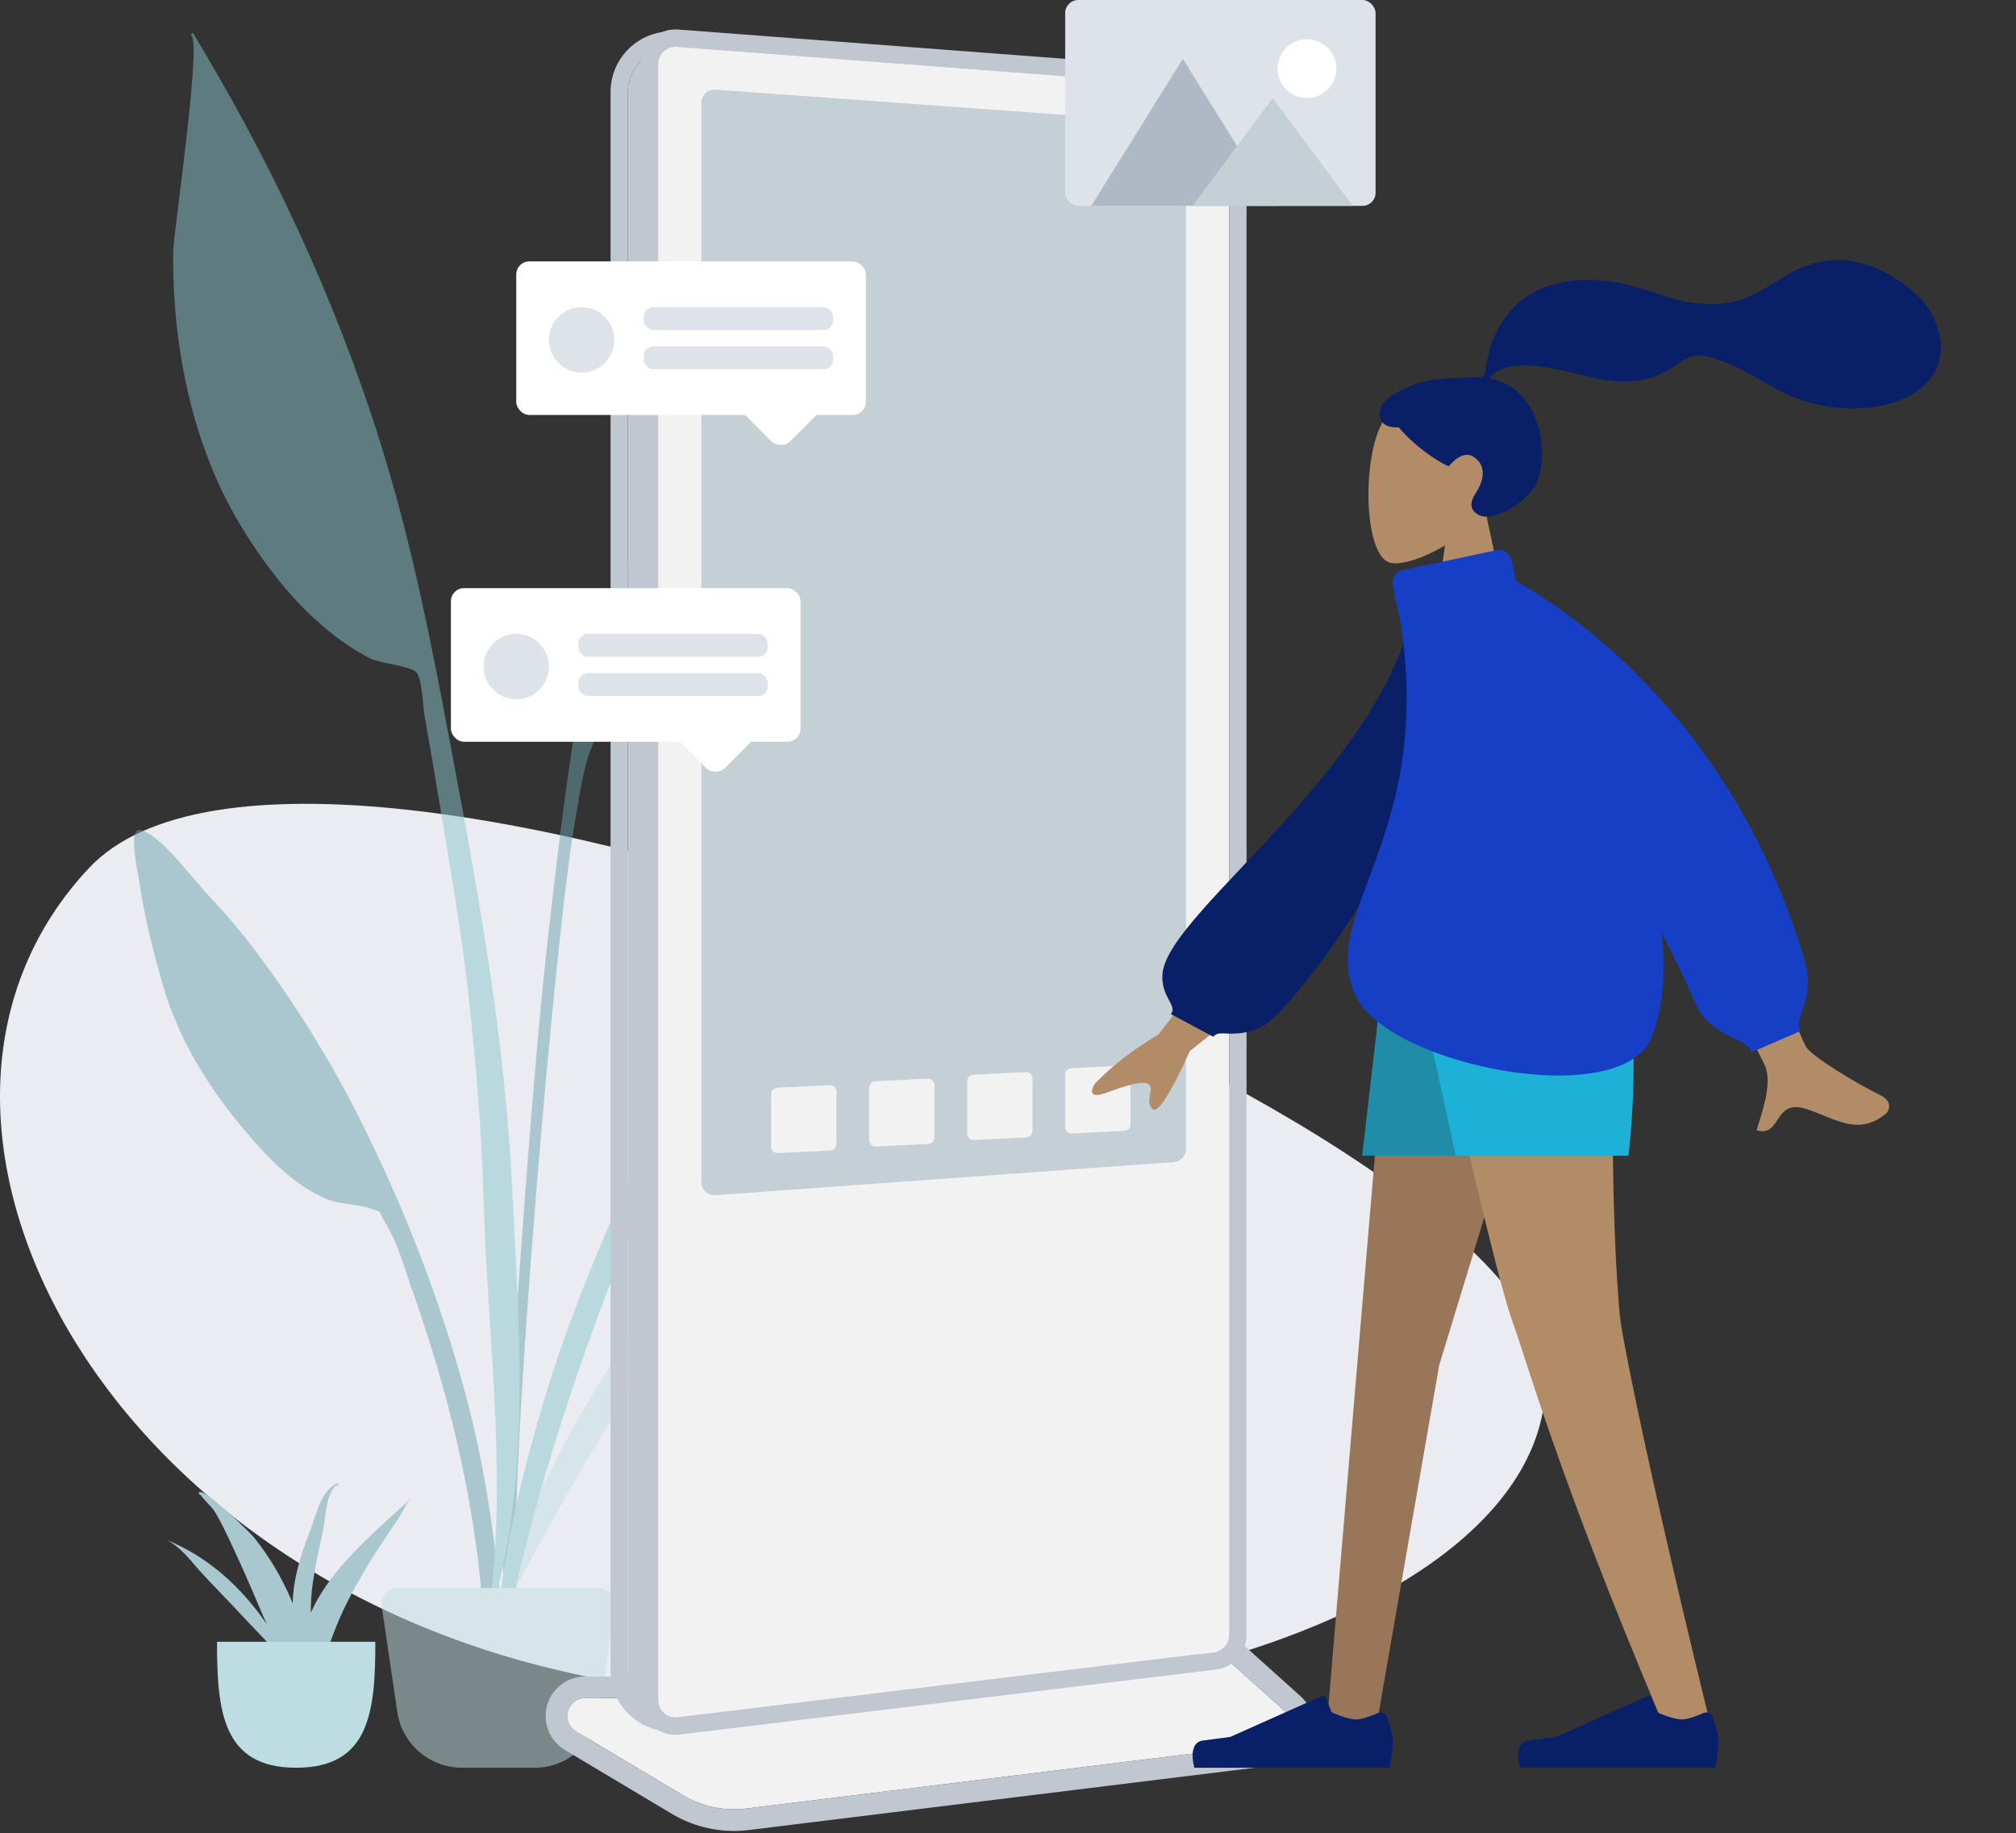 <svg width="617" height="561" viewBox="0 0 617 561" fill="none" xmlns="http://www.w3.org/2000/svg">
<rect x="0" y="0" width="617" height="561" fill="#333333" stroke="none"/>
<path fill-rule="evenodd" clip-rule="evenodd" d="M472.794 418.385C465.899 341.336 95.964 192.624 27.287 265.603C-41.39 338.582 24.635 475.545 168.556 510.617C312.478 545.69 479.688 495.434 472.794 418.385Z" fill="#EAECF2"/>
<g opacity="0.5">
<path fill-rule="evenodd" clip-rule="evenodd" d="M219.223 121.445C223.425 115.453 231.224 100.235 237.138 98.094C240.948 96.715 239.837 110.98 239.884 113.7C240.067 124.224 239.043 134.681 237.778 145.116C235.498 163.937 228.045 180.697 217.822 196.715C212.562 204.957 206.391 213.3 197.845 218.442C193.912 220.811 189.179 221.207 185.294 223.248C180.769 225.623 183.233 223.703 181.194 228.417C178.363 234.963 177.457 243.408 176.147 250.392C170.132 282.455 155.568 451.945 158.093 484.558C158.317 487.449 154.287 488.14 154.085 484.611C153.016 465.9 162.27 336.322 166.94 293.947C171.609 251.571 176.334 214.134 181.071 199.474C186.819 181.687 197.199 160.298 205.84 143.711C209.854 136.006 214.229 128.565 219.223 121.445Z" fill="#69A1AC"/>
<path fill-rule="evenodd" clip-rule="evenodd" d="M250.414 329.278C261.349 321.25 273.186 336.401 263.29 344.43C257.82 348.868 252.101 347.29 248.882 343.591C246.792 346.139 244.836 348.803 242.956 351.052C237.229 357.909 231.817 364.928 226.644 372.111C215.898 387.035 206.689 402.801 197.06 418.278C187.558 433.554 178.132 448.908 169.519 464.571C162.223 477.841 152.498 493.452 150 508C153.79 477.146 168.172 447.49 185.298 420.291C202.285 393.314 221.779 363.853 248.081 342.564C245.404 338.627 245.33 333.008 250.414 329.278Z" fill="#C1DEE2"/>
<path fill-rule="evenodd" clip-rule="evenodd" d="M42.913 254.031C49.032 255.227 59.031 269.07 64.075 274.344C70.07 280.612 75.508 287.292 80.635 294.292C91.671 309.358 101.541 325.376 109.934 342.08C123.616 369.311 134.578 397.265 142.533 426.918C147.403 445.069 150.556 463.883 152.424 482.565C152.777 486.089 156.471 513.253 151.148 513.985C146.361 514.644 147.84 493.359 147.609 490.463C144.998 457.798 137.177 426.015 126.299 395.226C123.929 388.519 121.728 380.304 117.938 374.268C115.209 369.921 117.919 371.437 113.123 369.792C109.005 368.378 104.313 368.724 100.096 366.993C90.936 363.237 83.601 355.944 77.171 348.608C64.676 334.351 54.774 318.928 49.613 300.66C46.749 290.532 44.118 280.344 42.658 269.902C42.281 267.203 38.972 253.26 42.913 254.031Z" fill="#69A1AC"/>
<path fill-rule="evenodd" clip-rule="evenodd" d="M67.061 23.716C90.111 63.69 109.053 107.601 121.283 152.076C128.694 179.023 133.876 206.675 139.025 234.126C146.997 276.632 154.538 319.134 156.683 362.395C158.841 405.906 163.108 456.092 148.861 498C155.978 455.452 149.202 410.162 148.002 367.35C147.429 346.912 145.768 326.674 143.588 306.355C141.473 286.645 138.018 267.029 134.801 247.474C133.234 237.95 131.588 228.441 129.912 218.937C129.411 216.101 129.2 207.687 127.401 205.75C125.591 203.8 116.354 203.005 113.454 201.574C107.615 198.693 102.122 194.6 97.261 190.275C87.942 181.984 79.835 171.151 73.436 160.472C58.631 135.764 52.712 105.61 53.011 76.994C53.068 71.438 62.003 11.61 58.415 10.786C58.631 10.533 58.835 10.272 59.028 10C61.745 14.549 64.411 19.128 67.061 23.716Z" fill="#89C5CC"/>
<path fill-rule="evenodd" clip-rule="evenodd" d="M315.846 167.887C316.202 167.374 318.517 163.807 317.351 164.035C319.724 163.57 314.087 167.969 320 165.27C317.192 167.922 318.813 171.366 318.85 174.935C318.911 180.73 317.942 186.476 316.851 192.146C315.126 201.109 312.557 209.823 308.828 218.159C300.701 236.326 286.901 253.814 270.518 265.172C262.43 270.779 254.504 272.689 245.28 275.27C239.453 276.901 238.991 279.915 235.898 285.569C229.46 297.345 223.136 309.078 217.457 321.251C210.677 335.788 204.095 350.34 197.886 365.132C176.969 414.957 159.945 466.578 151.005 520C150.786 488.519 158.069 456.095 167.255 426.088C173.947 404.226 182.658 383.151 191.95 362.29C194.201 357.236 197.613 350.735 198.57 345.155C199.239 341.245 197.192 337.486 196.255 333.367C192.601 317.33 192.863 299.363 196.071 283.24C199.609 265.461 209.839 257.209 227.145 254.691C233.474 253.769 241.519 254.107 247.322 251.408C253.645 248.47 256.253 238.81 259.849 232.61C269.506 215.953 280.98 199.979 294.155 185.945C297.803 182.059 301.726 178.473 305.888 175.15C308.513 173.053 314.058 170.47 315.846 167.887Z" fill="#89C5CC"/>
<path fill-rule="evenodd" clip-rule="evenodd" d="M116.845 491.729C116.4 488.71 118.74 486 121.791 486H183.209C186.26 486 188.6 488.71 188.155 491.729L183.408 523.918C181.961 533.73 173.541 541 163.622 541H141.378C131.459 541 123.039 533.73 121.592 523.918L116.845 491.729Z" fill="#C1DEE2"/>
</g>
<path fill-rule="evenodd" clip-rule="evenodd" d="M97.353 489.174C96.527 490.603 95.79 492.061 95.139 493.54C95.116 490.493 95.284 487.424 95.745 484.313C96.531 478.983 97.732 473.682 98.861 468.388C99.672 464.584 99.621 457.752 102.699 454.72C103.544 454.065 103.747 455.351 103.747 455.908C103.757 456.026 103.744 453.632 102.925 454.049C98.054 456.564 96.476 464.474 94.917 468.434C92.642 474.215 90.706 480.124 89.909 486.138C89.708 487.657 89.598 489.176 89.573 490.692C89.407 490.287 89.252 489.878 89.08 489.474C86.268 482.881 82.475 476.447 77.743 470.514C76.578 469.054 61.934 454.649 60.788 456.854C60.901 457.174 61.138 457.44 61.499 457.651C61.52 457.675 61.521 457.662 61.508 457.626C62.368 459.016 64.814 461.161 65.575 462.379C67.492 465.442 68.982 468.693 70.496 471.882C73.695 478.622 76.662 485.429 79.539 492.25C80.208 493.839 80.906 495.419 81.619 496.994C74.277 486.405 64.483 476.791 51 471.287C55.605 473.63 58.624 478.037 61.734 481.412C65.485 485.483 69.435 489.444 73.193 493.51C77.625 498.307 82.841 503.358 87.104 508.666C91.233 517.336 95.246 526.015 97.723 535.128C96.708 531.98 97.644 527.628 97.47 524.324C97.332 521.693 97.025 519.084 96.603 516.48C97.124 517.655 97.573 518.83 97.776 519.924C97.591 518.09 97.377 516.268 97.147 514.455C97.737 512.758 98.316 511.175 98.707 509.87C100.712 503.179 103.099 496.602 106.349 490.193C109.357 484.264 112.808 478.41 116.567 472.735C118.321 470.089 120.099 467.453 121.866 464.812C123.022 463.083 124.123 460.316 125.733 458.659C115.326 468.174 103.956 477.757 97.353 489.174Z" fill="#A9C7CF"/>
<path fill-rule="evenodd" clip-rule="evenodd" d="M66.418 502.456C66.418 523.743 68.097 541 90.645 541C113.193 541 114.873 523.743 114.873 502.456" fill="#BEDDE2"/>
<path d="M342.5 248.5L329.5 233H249.953L251 248.5H342.5Z" stroke="#E0E3E8" stroke-width="2" stroke-linejoin="round"/>
<path d="M270 252.5H317" stroke="#E0E3E8" stroke-linecap="round"/>
<ellipse cx="261" cy="252.5" rx="5" ry="1" fill="#E0E3E8"/>
<ellipse cx="336" cy="252.5" rx="5" ry="1" fill="#E0E3E8"/>
<path d="M179.111 519.69H192.159L366.693 502.757C368.539 502.578 370.374 503.181 371.754 504.42L393.592 524.017C394.748 525.055 395.409 526.536 395.409 528.09C395.409 530.854 393.348 533.185 390.605 533.522L228.344 553.502C221.626 554.329 214.823 552.895 209.011 549.425L176.297 529.894C174.637 528.903 173.621 527.113 173.621 525.18C173.621 522.148 176.079 519.69 179.111 519.69Z" fill="#F2F2F2"/>
<path fill-rule="evenodd" clip-rule="evenodd" d="M176.204 530.05L172.903 535.579C169.242 533.393 167 529.444 167 525.18C167 518.492 172.422 513.069 179.111 513.069H191.838L366.053 496.168C369.744 495.81 373.416 497.016 376.176 499.493L398.013 519.09C400.569 521.384 402.029 524.656 402.029 528.091C402.029 534.198 397.475 539.347 391.413 540.093L229.153 560.073C220.974 561.08 212.693 559.334 205.617 555.11L172.903 535.579L176.204 530.05ZM192.158 519.69H179.111C176.079 519.69 173.621 522.148 173.621 525.18C173.621 527.113 174.637 528.903 176.296 529.894L209.011 549.425C214.823 552.895 221.625 554.33 228.344 553.502L390.604 533.523C393.348 533.185 395.409 530.855 395.409 528.091C395.409 526.536 394.748 525.055 393.591 524.017L371.754 504.42C370.374 503.181 368.538 502.578 366.693 502.757L192.158 519.69Z" fill="#C0C7D0"/>
<path d="M192.158 28.163C192.158 20.456 198.714 14.377 206.399 14.96L354.699 26.194C361.604 26.718 366.94 32.473 366.94 39.398V493.392C366.94 500.088 361.94 505.731 355.292 506.536L206.992 524.512C199.105 525.468 192.158 519.312 192.158 511.367V28.163Z" fill="#C0C7D0"/>
<path fill-rule="evenodd" clip-rule="evenodd" d="M206.8 9.678L355.1 20.913C364.767 21.645 372.237 29.703 372.237 39.398V493.392C372.237 502.767 365.237 510.666 355.93 511.794L207.63 529.77C196.588 531.109 186.862 522.49 186.862 511.367V28.163C186.862 17.373 196.041 8.863 206.8 9.678ZM206.4 14.96C198.715 14.377 192.158 20.456 192.158 28.163V511.367C192.158 519.312 199.106 525.468 206.993 524.512L355.293 506.536C361.941 505.731 366.94 500.088 366.94 493.392V39.398C366.94 32.473 361.605 26.718 354.7 26.195L206.4 14.96Z" fill="#C0C7D0"/>
<path d="M201.426 19.594C201.426 16.511 204.049 14.079 207.123 14.312L371.312 26.751C374.074 26.96 376.208 29.262 376.208 32.032V500.431C376.208 503.11 374.209 505.367 371.549 505.689L207.36 525.591C204.205 525.974 201.426 523.511 201.426 520.333V19.594Z" fill="#F2F2F2"/>
<path fill-rule="evenodd" clip-rule="evenodd" d="M207.523 9.031L371.713 21.47C377.237 21.888 381.505 26.492 381.505 32.032V500.431C381.505 505.789 377.506 510.303 372.187 510.947L207.998 530.849C201.688 531.614 196.13 526.689 196.13 520.333V19.593C196.13 13.428 201.376 8.565 207.523 9.031ZM207.123 14.312C204.049 14.079 201.427 16.511 201.427 19.593V520.333C201.427 523.511 204.206 525.973 207.361 525.591L371.55 505.689C374.209 505.367 376.209 503.11 376.209 500.431V32.032C376.209 29.262 374.075 26.96 371.313 26.751L207.123 14.312Z" fill="#C0C7D0"/>
<path fill-rule="evenodd" clip-rule="evenodd" d="M218.956 27.432C216.639 27.264 214.668 29.099 214.668 31.421V57.953C214.667 57.958 214.667 57.963 214.667 57.968L214.668 361.794C214.668 364.117 216.639 365.951 218.956 365.783L359.256 355.639C361.348 355.488 362.968 353.747 362.968 351.649V323.03C362.968 323.028 362.968 323.027 362.968 323.025V41.566C362.968 39.469 361.348 37.727 359.256 37.576L218.956 27.432Z" fill="#C5CFD6"/>
<rect x="138" y="180" width="107" height="47" rx="4" fill="white"/>
<rect x="202" y="220.97" width="24" height="24" rx="4" transform="rotate(-45 202 220.97)" fill="white"/>
<rect x="177" y="194" width="58" height="7" rx="3" fill="#DDE3E9"/>
<rect x="177" y="206" width="58" height="7" rx="3" fill="#DDE3E9"/>
<circle cx="158" cy="204" r="10" fill="#DDE3E9"/>
<rect x="158" y="80" width="107" height="47" rx="4" fill="white"/>
<rect x="222" y="120.97" width="24" height="24" rx="4" transform="rotate(-45 222 120.97)" fill="white"/>
<rect x="197" y="94" width="58" height="7" rx="3" fill="#DDE3E9"/>
<rect x="197" y="106" width="58" height="7" rx="3" fill="#DDE3E9"/>
<circle cx="178" cy="104" r="10" fill="#DDE3E9"/>
<path d="M236 334.902C236 333.837 236.836 332.958 237.9 332.905L253.9 332.105C255.042 332.048 256 332.959 256 334.102V350.098C256 351.163 255.164 352.042 254.1 352.095L238.1 352.895C236.958 352.952 236 352.041 236 350.898V334.902Z" fill="#F2F2F2"/>
<path d="M266 332.902C266 331.837 266.836 330.958 267.9 330.905L283.9 330.105C285.042 330.048 286 330.959 286 332.102V348.098C286 349.163 285.164 350.042 284.1 350.095L268.1 350.895C266.958 350.952 266 350.041 266 348.898V332.902Z" fill="#F2F2F2"/>
<path d="M296 330.902C296 329.837 296.836 328.958 297.9 328.905L313.9 328.105C315.042 328.048 316 328.959 316 330.102V346.098C316 347.163 315.164 348.042 314.1 348.095L298.1 348.895C296.958 348.952 296 348.041 296 346.898V330.902Z" fill="#F2F2F2"/>
<path d="M326 328.902C326 327.837 326.836 326.958 327.9 326.905L343.9 326.105C345.042 326.048 346 326.959 346 328.102V344.098C346 345.163 345.164 346.042 344.1 346.095L328.1 346.895C326.958 346.952 326 346.041 326 344.898V328.902Z" fill="#F2F2F2"/>
<path fill-rule="evenodd" clip-rule="evenodd" d="M442.244 166.898C435.368 171.043 428.612 173.045 425.441 172.228C417.488 170.178 416.757 141.086 422.91 129.616C429.063 118.147 460.696 113.148 462.29 135.872C462.844 143.759 459.532 150.798 454.639 156.541L463.413 197.433H437.928L442.244 166.898Z" fill="#B28B67"/>
<path fill-rule="evenodd" clip-rule="evenodd" d="M437.435 116.398C440.794 115.847 449.838 115.468 451.506 115.468C452.571 115.468 453.726 115.712 454.358 114.733C454.875 113.932 454.685 112.577 454.84 111.647C455.019 110.566 455.273 109.5 455.53 108.436C456.263 105.409 457.37 102.53 458.92 99.826C461.828 94.754 466.087 90.78 471.465 88.468C477.403 85.916 484.123 85.331 490.51 85.849C497.346 86.403 503.534 88.659 509.987 90.783C516.138 92.806 522.579 93.603 529.012 92.615C535.492 91.619 540.389 88.107 545.856 84.773C551.452 81.36 557.847 79.127 564.463 79.64C570.639 80.12 576.33 82.669 581.437 86.076C586.214 89.263 590.157 93.097 592.382 98.494C594.777 104.299 594.775 110.671 590.837 115.801C585.13 123.237 574.535 125.16 565.721 124.969C560.622 124.859 555.615 123.928 550.801 122.235C544.382 119.977 538.834 116.15 532.829 113.045C530.01 111.588 527.097 110.391 524.043 109.529C521.08 108.693 518.162 108.309 515.479 110.099C512.641 111.992 510.097 113.853 506.85 115.038C503.736 116.175 500.436 116.812 497.118 116.786C490.661 116.736 484.296 114.724 478.025 113.377C472.911 112.278 467.44 111.183 462.226 112.239C460.051 112.68 456.873 113.59 456.087 115.851C469.312 118.248 474.506 134.603 470.778 146.609C468.765 153.09 456.67 160.665 451.967 157.258C448.988 155.1 450.796 152.267 451.967 150.396C454.209 146.814 454.976 142.213 450.828 139.719C447.249 137.568 443.487 142.676 443.416 142.67C442.433 142.593 433.935 137.787 428.08 130.774C422.305 131.116 421.428 127.308 422.807 124.193C424.187 121.079 432.795 117.159 437.435 116.398Z" fill="#092069"/>
<path fill-rule="evenodd" clip-rule="evenodd" d="M480.368 287.1L440.469 417.794L421.14 528.941H405.986L426.409 287.1H480.368Z" fill="#997659"/>
<path fill-rule="evenodd" clip-rule="evenodd" d="M494.642 287.1C491.931 358.858 495.121 395.872 495.727 402.392C496.334 408.911 504.639 451.184 524.302 531.129L508.153 525.572C477.079 452.251 466.49 414.144 462.926 404.516C459.362 394.888 449.896 355.749 434.528 287.1H494.642Z" fill="#B28B67"/>
<path fill-rule="evenodd" clip-rule="evenodd" d="M521.358 524.253C522.43 523.777 523.705 524.253 524.106 525.355C524.882 527.486 525.959 530.775 525.959 532.614C525.959 535.487 525.004 541 525.004 541C521.677 541 465.202 541 465.202 541C465.202 541 462.871 533.279 467.894 532.663C472.916 532.047 476.238 531.551 476.238 531.551L504.089 519.111C504.603 518.881 505.207 519.122 505.421 519.644L507.232 524.044C507.232 524.044 511.881 526.217 514.788 526.217C516.594 526.217 519.453 525.099 521.358 524.253Z" fill="#092069"/>
<path fill-rule="evenodd" clip-rule="evenodd" d="M421.692 524.253C422.764 523.777 424.039 524.253 424.44 525.355C425.216 527.486 426.293 530.775 426.293 532.614C426.293 535.487 425.338 541 425.338 541C422.011 541 365.536 541 365.536 541C365.536 541 363.205 533.279 368.228 532.663C373.25 532.047 376.572 531.551 376.572 531.551L404.423 519.111C404.937 518.881 405.541 519.122 405.755 519.644L407.566 524.044C407.566 524.044 412.215 526.217 415.122 526.217C416.928 526.217 419.786 525.099 421.692 524.253Z" fill="#092069"/>
<path fill-rule="evenodd" clip-rule="evenodd" d="M485.669 287.1L468.705 353.687H416.888L424.614 287.1H485.669Z" fill="#1F8CA8"/>
<path fill-rule="evenodd" clip-rule="evenodd" d="M495.211 287.1C503.584 312.246 498.392 353.687 498.392 353.687H445.516L430.976 287.1H495.211Z" fill="#1EB1D7"/>
<path fill-rule="evenodd" clip-rule="evenodd" d="M552.907 320.592C548.949 314.784 522.266 236.636 522.266 236.636L499.253 239.959C499.253 239.959 537.514 321.336 539.701 325.121C542.54 330.037 540.025 338.114 538.32 343.591C538.056 344.438 537.812 345.223 537.61 345.925C541.189 346.955 542.551 344.91 543.987 342.753C545.609 340.318 547.325 337.74 552.437 339.294C554.412 339.895 556.309 340.666 558.162 341.419C564.565 344.022 570.447 346.414 577.205 340.817C578.276 339.93 579.179 337.029 575.775 335.34C567.294 331.132 554.842 323.43 552.907 320.592ZM354.585 316.553L380.296 283.36L392.591 299.057L364.178 321.64C358.128 334.944 354.308 340.862 352.719 339.394C351.378 338.156 351.687 336.549 351.971 335.069C352.193 333.916 352.4 332.84 351.8 332.075C350.432 330.328 344.367 332.291 338.69 334.4C333.013 336.508 333.965 333.446 334.999 331.772C339.908 326.534 346.437 321.461 354.585 316.553Z" fill="#B28B67"/>
<path fill-rule="evenodd" clip-rule="evenodd" d="M442.94 181.296L433.629 181.017C426.408 233.572 357.656 278.367 355.794 297.896C355.111 305.057 360.598 307.858 358.315 310.331L371.347 317.306C373.021 314.694 377.891 318.358 386.391 314.122C394.891 309.886 451.351 241.142 442.94 181.296Z" fill="#092069"/>
<path fill-rule="evenodd" clip-rule="evenodd" d="M457.87 168.419C460.031 167.96 462.156 169.34 462.615 171.501L463.96 177.823C482.919 188.563 530.851 221.883 552.18 293.451C554.42 300.969 552.899 305.378 551.683 308.901C550.852 311.311 550.163 313.307 550.92 315.599L536.052 322.035C535.808 320.298 533.672 319.251 530.918 317.9C526.913 315.936 521.598 313.329 518.882 307.026C516.308 301.052 512.727 293.641 508.538 285.426C509.864 296.9 509.17 307.72 505.662 317.094C496.91 340.482 425.337 326.241 415.094 305.076C409.628 293.782 413.629 283.093 418.921 268.956C425.639 251.011 434.436 227.511 428.589 190.165L426.262 179.223C425.802 177.062 427.182 174.939 429.343 174.48L457.87 168.419Z" fill="#163FC5"/>
<rect x="326" width="95" height="63" rx="4" fill="#DDE3E9"/>
<path fill-rule="evenodd" clip-rule="evenodd" d="M362 18L334 63H390L362 18Z" fill="#AFB9C5"/>
<path fill-rule="evenodd" clip-rule="evenodd" d="M389.5 30L365 63H414L389.5 30Z" fill="#C5CFD6"/>
<path fill-rule="evenodd" clip-rule="evenodd" d="M400 30C404.971 30 409 25.971 409 21C409 16.029 404.971 12 400 12C395.029 12 391 16.029 391 21C391 25.971 395.029 30 400 30Z" fill="white"/>
</svg>
